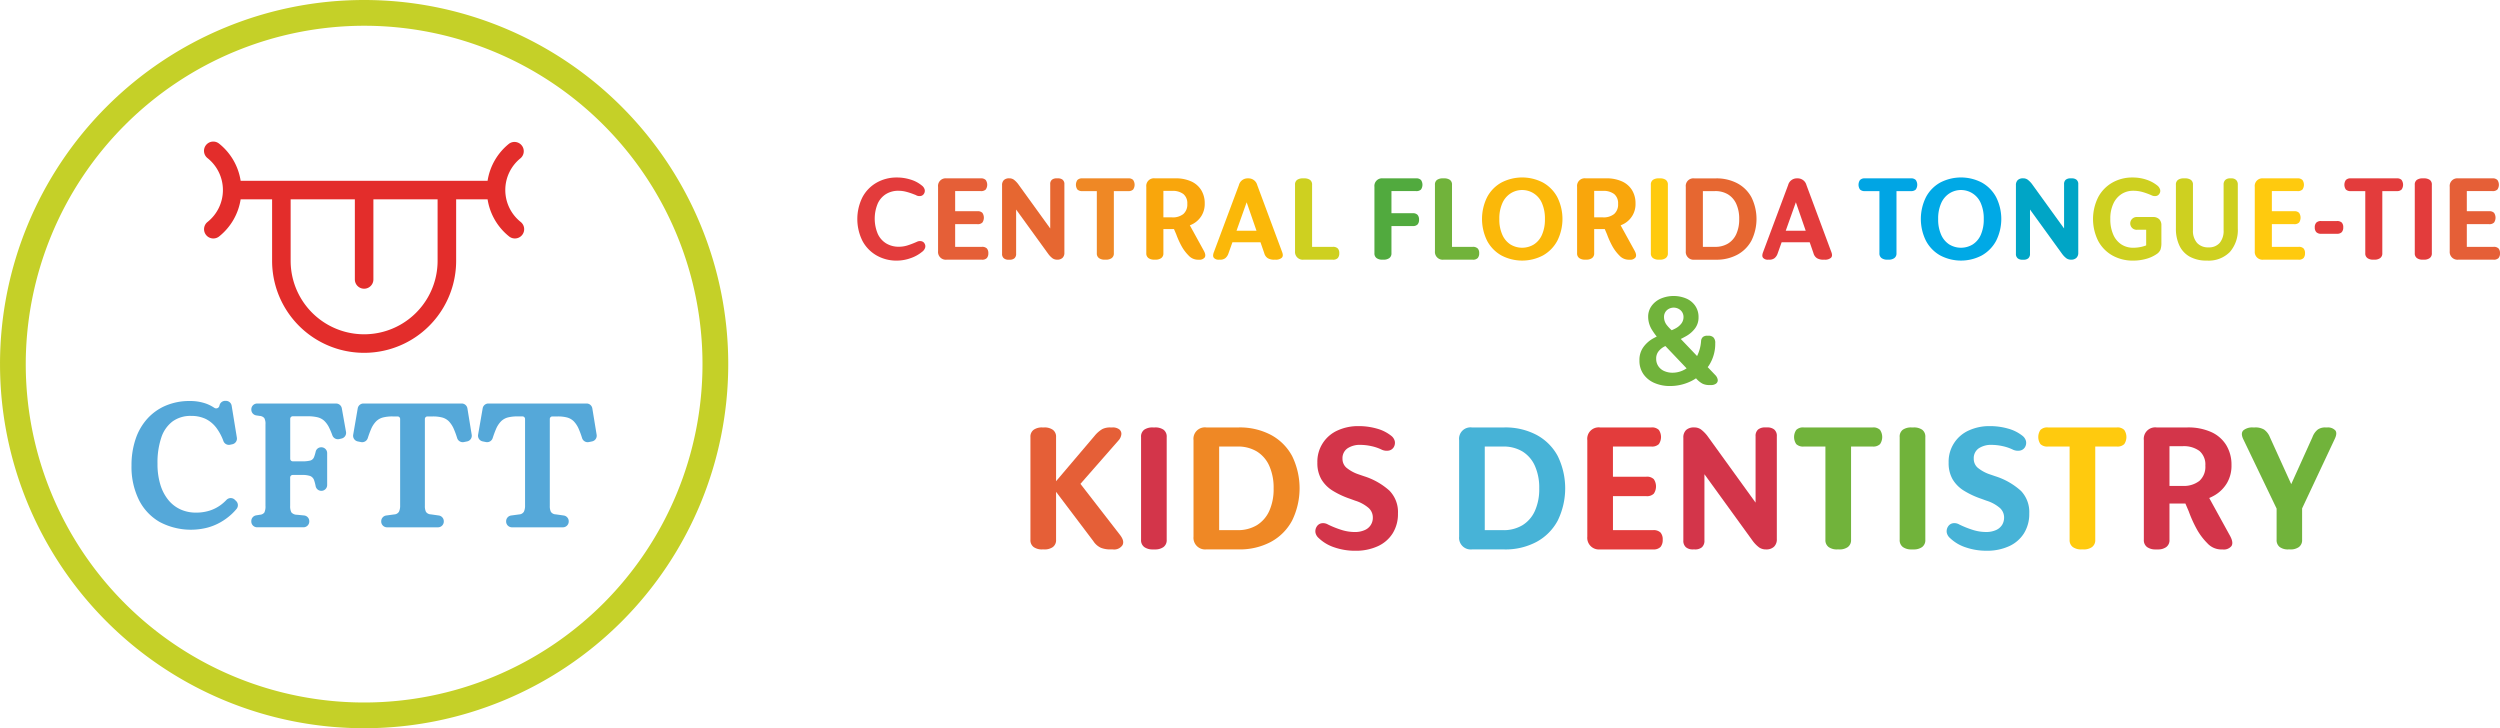 <svg xmlns="http://www.w3.org/2000/svg" xmlns:xlink="http://www.w3.org/1999/xlink" width="356.748" height="103.919" viewBox="0 0 356.748 103.919">
  <defs>
    <clipPath id="clip-path">
      <rect id="Retângulo_281" data-name="Retângulo 281" width="356.748" height="103.919" transform="translate(0 0)" fill="none"/>
    </clipPath>
  </defs>
  <g id="Grupo_238" data-name="Grupo 238" transform="translate(0 0)">
    <g id="Grupo_237" data-name="Grupo 237" clip-path="url(#clip-path)">
      <path id="Caminho_2251" data-name="Caminho 2251" d="M131.931,34.731a.728.728,0,0,0-.446-.311,1.011,1.011,0,0,0-.654.088,12.4,12.4,0,0,1-1.324.51,4.116,4.116,0,0,1-1.243.192,3.436,3.436,0,0,1-1.785-.463,3.111,3.111,0,0,1-1.22-1.372,5.6,5.6,0,0,1,0-4.343,3.094,3.094,0,0,1,1.2-1.355,3.336,3.336,0,0,1,1.737-.455,4.45,4.45,0,0,1,1.116.144,9.186,9.186,0,0,1,1.148.382,1.474,1.474,0,0,1,.3.128.984.984,0,0,0,.646.088.671.671,0,0,0,.438-.312.747.747,0,0,0,.1-.621,1.1,1.1,0,0,0-.422-.575,4.543,4.543,0,0,0-1.571-.827,6.452,6.452,0,0,0-1.985-.3,5.72,5.72,0,0,0-2.87.733,5.2,5.2,0,0,0-2.024,2.081,6.992,6.992,0,0,0,0,6.233,5.194,5.194,0,0,0,2.024,2.081,5.709,5.709,0,0,0,2.87.733,5.875,5.875,0,0,0,1.977-.351,5.161,5.161,0,0,0,1.642-.908,1.136,1.136,0,0,0,.43-.582.7.7,0,0,0-.1-.614" fill="#e33c3c"/>
      <path id="Caminho_2252" data-name="Caminho 2252" d="M140.826,35.456a.929.929,0,0,0-.717-.231H136.3V31.988h3.172a.908.908,0,0,0,.717-.239,1.234,1.234,0,0,0,0-1.371.908.908,0,0,0-.717-.239H136.3v-2.87h3.651a.929.929,0,0,0,.717-.23,1.2,1.2,0,0,0,0-1.347.908.908,0,0,0-.717-.24h-4.879a1.088,1.088,0,0,0-1.211,1.212v9.183a1.106,1.106,0,0,0,1.211,1.211h5.038a.911.911,0,0,0,.717-.238,1.02,1.02,0,0,0,.208-.687.985.985,0,0,0-.208-.677" fill="#e55f37"/>
      <path id="Caminho_2253" data-name="Caminho 2253" d="M151.643,25.651a1.029,1.029,0,0,0-.662-.2h-.207a1.019,1.019,0,0,0-.669.2.792.792,0,0,0-.239.646V32.6l-4.592-6.356a3.246,3.246,0,0,0-.614-.614,1.1,1.1,0,0,0-.645-.184,1.066,1.066,0,0,0-.758.248.97.97,0,0,0-.262.741V36.2a.8.8,0,0,0,.247.654.988.988,0,0,0,.661.208h.191a.986.986,0,0,0,.67-.208A.819.819,0,0,0,145,36.2V29.9l4.591,6.341a3.008,3.008,0,0,0,.622.631,1.142,1.142,0,0,0,.654.183,1.044,1.044,0,0,0,.749-.256.956.956,0,0,0,.271-.733V26.3a.78.78,0,0,0-.247-.646" fill="#e66731"/>
      <path id="Caminho_2254" data-name="Caminho 2254" d="M161.711,25.692a.887.887,0,0,0-.7-.24h-6.552a.906.906,0,0,0-.717.24,1.194,1.194,0,0,0,0,1.347.927.927,0,0,0,.717.231h2.057v8.863a.8.8,0,0,0,.31.7,1.347,1.347,0,0,0,.8.223h.208a1.349,1.349,0,0,0,.8-.223.805.805,0,0,0,.311-.7V27.27h2.056a.908.908,0,0,0,.7-.231,1.2,1.2,0,0,0,0-1.347" fill="#ef8825"/>
      <path id="Caminho_2255" data-name="Caminho 2255" d="M171.786,35.783l-1.995-3.626a4.893,4.893,0,0,0,.545-.264,3.284,3.284,0,0,0,1.147-1.148,3.247,3.247,0,0,0,.431-1.706,3.583,3.583,0,0,0-.494-1.9,3.228,3.228,0,0,0-1.435-1.252,5.331,5.331,0,0,0-2.264-.439h-2.934a1.09,1.09,0,0,0-1.211,1.212v9.47a.806.806,0,0,0,.311.7,1.347,1.347,0,0,0,.805.223h.223a1.322,1.322,0,0,0,.79-.223.806.806,0,0,0,.31-.7V32.69h1.513l.321.75a12.068,12.068,0,0,0,.741,1.649,5.958,5.958,0,0,0,1.021,1.371,1.8,1.8,0,0,0,1.283.6h.175a.93.93,0,0,0,.845-.327c.138-.218.1-.535-.128-.948m-4.527-4.767h-1.244V27.238h1.244a2.5,2.5,0,0,1,1.61.454,1.692,1.692,0,0,1,.558,1.4,1.792,1.792,0,0,1-.566,1.45,2.411,2.411,0,0,1-1.6.479" fill="#f9a60c"/>
      <path id="Caminho_2256" data-name="Caminho 2256" d="M182.962,35.974l-3.555-9.564a1.282,1.282,0,0,0-1.244-.958h-.143a1.274,1.274,0,0,0-1.228.958l-3.571,9.564q-.223.574.008.829a.865.865,0,0,0,.678.256h.207a1.186,1.186,0,0,0,.733-.216,1.476,1.476,0,0,0,.463-.709l.556-1.562h4.005l.54,1.562a1.2,1.2,0,0,0,.511.717,1.756,1.756,0,0,0,.908.208h.207a1.268,1.268,0,0,0,.845-.256q.3-.255.08-.829m-6.512-3.045,1.446-4.064,1.406,4.064Z" fill="#fbb809"/>
      <path id="Caminho_2257" data-name="Caminho 2257" d="M190.9,35.456a.929.929,0,0,0-.717-.231h-2.949V26.377a.813.813,0,0,0-.3-.71,1.391,1.391,0,0,0-.813-.215h-.208a1.389,1.389,0,0,0-.813.215.811.811,0,0,0-.3.71v9.47a1.108,1.108,0,0,0,1.212,1.211h4.177a.911.911,0,0,0,.717-.238,1.02,1.02,0,0,0,.208-.687.985.985,0,0,0-.208-.677" fill="#ced020"/>
      <path id="Caminho_2258" data-name="Caminho 2258" d="M202.061,27.269a.928.928,0,0,0,.716-.231,1.2,1.2,0,0,0,0-1.347.91.91,0,0,0-.716-.24h-4.72a1.089,1.089,0,0,0-1.211,1.212v9.47a.807.807,0,0,0,.31.7,1.347,1.347,0,0,0,.8.223h.208a1.347,1.347,0,0,0,.8-.223.808.808,0,0,0,.311-.7V32.259h3.013a.927.927,0,0,0,.717-.231.981.981,0,0,0,.208-.677,1.009,1.009,0,0,0-.208-.685.906.906,0,0,0-.717-.24h-3.013V27.269Z" fill="#51aa3e"/>
      <path id="Caminho_2259" data-name="Caminho 2259" d="M210.861,35.456a.929.929,0,0,0-.717-.231H207.2V26.377a.813.813,0,0,0-.3-.71,1.391,1.391,0,0,0-.813-.215h-.208a1.389,1.389,0,0,0-.813.215.811.811,0,0,0-.3.71v9.47a1.108,1.108,0,0,0,1.212,1.211h4.177a.911.911,0,0,0,.717-.238,1.02,1.02,0,0,0,.208-.687.985.985,0,0,0-.208-.677" fill="#71b33b"/>
      <path id="Caminho_2260" data-name="Caminho 2260" d="M222.22,28.123a5.182,5.182,0,0,0-2.041-2.073,6.418,6.418,0,0,0-5.93,0,5.119,5.119,0,0,0-2.033,2.073,7.024,7.024,0,0,0,0,6.248,5.17,5.17,0,0,0,2.033,2.081,6.363,6.363,0,0,0,5.93,0,5.234,5.234,0,0,0,2.041-2.081,6.947,6.947,0,0,0,0-6.248m-2.184,5.388a3.092,3.092,0,0,1-1.164,1.379,3.22,3.22,0,0,1-3.324,0,3.161,3.161,0,0,1-1.163-1.379,5.276,5.276,0,0,1-.431-2.256,5.326,5.326,0,0,1,.431-2.264,3.156,3.156,0,0,1,1.163-1.387,3.066,3.066,0,0,1,4.488,1.387,5.424,5.424,0,0,1,.423,2.264,5.372,5.372,0,0,1-.423,2.256" fill="#fbb809"/>
      <path id="Caminho_2261" data-name="Caminho 2261" d="M233.26,35.783l-1.995-3.626a4.967,4.967,0,0,0,.544-.264,3.174,3.174,0,0,0,1.578-2.854,3.592,3.592,0,0,0-.493-1.9,3.222,3.222,0,0,0-1.435-1.252,5.334,5.334,0,0,0-2.264-.439h-2.933a1.089,1.089,0,0,0-1.212,1.212v9.47a.808.808,0,0,0,.31.7,1.35,1.35,0,0,0,.806.223h.223a1.317,1.317,0,0,0,.789-.223.806.806,0,0,0,.311-.7V32.69H229l.321.75a12.187,12.187,0,0,0,.741,1.649,5.987,5.987,0,0,0,1.021,1.371,1.8,1.8,0,0,0,1.283.6h.175a.928.928,0,0,0,.845-.327c.139-.218.1-.535-.127-.948m-4.528-4.767h-1.243V27.238h1.243a2.491,2.491,0,0,1,1.61.454,1.693,1.693,0,0,1,.559,1.4,1.789,1.789,0,0,1-.567,1.45,2.409,2.409,0,0,1-1.6.479" fill="#f9a60c"/>
      <path id="Caminho_2262" data-name="Caminho 2262" d="M237.707,25.667a1.376,1.376,0,0,0-.812-.215h-.208a1.381,1.381,0,0,0-.813.215.813.813,0,0,0-.3.71v9.756a.806.806,0,0,0,.31.7,1.347,1.347,0,0,0,.8.223h.208a1.342,1.342,0,0,0,.8-.223.8.8,0,0,0,.312-.7V26.377a.811.811,0,0,0-.3-.71" fill="#ffca0e"/>
      <path id="Caminho_2263" data-name="Caminho 2263" d="M249.935,28.162a4.919,4.919,0,0,0-2.024-2.008,6.357,6.357,0,0,0-3.045-.7h-3.093a1.089,1.089,0,0,0-1.212,1.212v9.183a1.109,1.109,0,0,0,1.212,1.212h3.093a6.28,6.28,0,0,0,3.045-.71,4.946,4.946,0,0,0,2.024-2.024,6.98,6.98,0,0,0,0-6.163M247.767,33.4a3.058,3.058,0,0,1-1.179,1.354,3.465,3.465,0,0,1-1.85.471H243V27.27h1.738a3.465,3.465,0,0,1,1.85.471,3.058,3.058,0,0,1,1.179,1.362,5.09,5.09,0,0,1,.415,2.152,5.034,5.034,0,0,1-.415,2.145" fill="#e66731"/>
      <path id="Caminho_2264" data-name="Caminho 2264" d="M261.334,35.974l-3.555-9.564a1.282,1.282,0,0,0-1.244-.958h-.143a1.273,1.273,0,0,0-1.227.958l-3.572,9.564q-.224.574.008.829a.865.865,0,0,0,.678.256h.207a1.189,1.189,0,0,0,.734-.216,1.476,1.476,0,0,0,.462-.709l.556-1.562h4.005l.54,1.562a1.206,1.206,0,0,0,.51.717,1.763,1.763,0,0,0,.909.208h.207a1.272,1.272,0,0,0,.846-.256q.3-.255.079-.829m-6.512-3.045,1.446-4.065,1.406,4.065Z" fill="#e33c3c"/>
      <path id="Caminho_2265" data-name="Caminho 2265" d="M273.387,25.692a.891.891,0,0,0-.7-.24h-6.552a.906.906,0,0,0-.717.24,1.194,1.194,0,0,0,0,1.347.927.927,0,0,0,.717.231h2.057v8.863a.8.8,0,0,0,.31.7,1.348,1.348,0,0,0,.806.223h.207a1.338,1.338,0,0,0,.8-.223.8.8,0,0,0,.312-.7V27.27h2.056a.912.912,0,0,0,.7-.231,1.2,1.2,0,0,0,0-1.347" fill="#00a5e4"/>
      <path id="Caminho_2266" data-name="Caminho 2266" d="M284.84,28.123A5.182,5.182,0,0,0,282.8,26.05a6.42,6.42,0,0,0-5.931,0,5.114,5.114,0,0,0-2.031,2.073,7.006,7.006,0,0,0,0,6.248,5.165,5.165,0,0,0,2.031,2.081,6.365,6.365,0,0,0,5.931,0,5.234,5.234,0,0,0,2.041-2.081,6.947,6.947,0,0,0,0-6.248m-2.184,5.388a3.092,3.092,0,0,1-1.164,1.379,3.22,3.22,0,0,1-3.324,0,3.161,3.161,0,0,1-1.163-1.379,5.29,5.29,0,0,1-.431-2.256,5.341,5.341,0,0,1,.431-2.264,3.156,3.156,0,0,1,1.163-1.387,3.066,3.066,0,0,1,4.488,1.387,5.424,5.424,0,0,1,.423,2.264,5.373,5.373,0,0,1-.423,2.256" fill="#00a9e6"/>
      <path id="Caminho_2267" data-name="Caminho 2267" d="M296.319,25.651a1.029,1.029,0,0,0-.662-.2h-.207a1.024,1.024,0,0,0-.67.2.8.8,0,0,0-.238.646V32.6l-4.592-6.356a3.246,3.246,0,0,0-.614-.614,1.1,1.1,0,0,0-.646-.184,1.061,1.061,0,0,0-.756.248.967.967,0,0,0-.263.741V36.2a.8.8,0,0,0,.246.654.993.993,0,0,0,.662.208h.192a.984.984,0,0,0,.669-.208.816.816,0,0,0,.239-.654V29.9l4.591,6.341a3.008,3.008,0,0,0,.622.631,1.145,1.145,0,0,0,.654.183,1.05,1.05,0,0,0,.75-.256.96.96,0,0,0,.271-.733V26.3a.78.78,0,0,0-.248-.646" fill="#00a5c6"/>
      <path id="Caminho_2268" data-name="Caminho 2268" d="M308.116,31.28a1.216,1.216,0,0,0-.9-.311h-2.233a.919.919,0,0,0-.7.238.909.909,0,0,0,.7,1.579h1.275v2.232a5.229,5.229,0,0,1-.685.207,5.3,5.3,0,0,1-1.164.128,3.073,3.073,0,0,1-1.673-.462,3.165,3.165,0,0,1-1.164-1.387,5.348,5.348,0,0,1-.431-2.264,4.982,4.982,0,0,1,.439-2.193,3.225,3.225,0,0,1,1.171-1.362,3.039,3.039,0,0,1,1.658-.463,4.883,4.883,0,0,1,1.316.175,10.1,10.1,0,0,1,1.315.479,1.037,1.037,0,0,0,.662.088.667.667,0,0,0,.437-.312.719.719,0,0,0,.1-.621,1.179,1.179,0,0,0-.414-.575,4.958,4.958,0,0,0-1.563-.827,6.118,6.118,0,0,0-1.96-.3,5.7,5.7,0,0,0-2.878.733,5.207,5.207,0,0,0-2.016,2.081,6.983,6.983,0,0,0,0,6.233,5.168,5.168,0,0,0,2.032,2.081,5.943,5.943,0,0,0,2.973.733,6.863,6.863,0,0,0,1.826-.247,4.942,4.942,0,0,0,1.57-.725,1.38,1.38,0,0,0,.5-.621,2.979,2.979,0,0,0,.12-.958V32.18a1.213,1.213,0,0,0-.311-.9" fill="#ced020"/>
      <path id="Caminho_2269" data-name="Caminho 2269" d="M319.092,25.684a.925.925,0,0,0-.669-.232h-.207a.923.923,0,0,0-.67.232.875.875,0,0,0-.239.66v6.5a2.675,2.675,0,0,1-.558,1.818,2,2,0,0,1-1.6.637,2.1,2.1,0,0,1-1.633-.637,2.6,2.6,0,0,1-.583-1.818V26.377a.813.813,0,0,0-.3-.71,1.381,1.381,0,0,0-.813-.215h-.208a1.376,1.376,0,0,0-.812.215.811.811,0,0,0-.3.71v6.234a5.559,5.559,0,0,0,.495,2.422,3.527,3.527,0,0,0,1.483,1.595,4.9,4.9,0,0,0,2.439.557,4.241,4.241,0,0,0,3.283-1.227,4.746,4.746,0,0,0,1.133-3.347V26.344a.872.872,0,0,0-.24-.66" fill="#ced020"/>
      <path id="Caminho_2270" data-name="Caminho 2270" d="M328.721,35.456a.932.932,0,0,0-.717-.231h-3.811V31.988h3.172a.91.91,0,0,0,.718-.239,1.239,1.239,0,0,0,0-1.371.91.91,0,0,0-.718-.239h-3.172v-2.87h3.651a.929.929,0,0,0,.717-.23,1.194,1.194,0,0,0,0-1.347.908.908,0,0,0-.717-.24h-4.878a1.088,1.088,0,0,0-1.212,1.212v9.183a1.108,1.108,0,0,0,1.212,1.211H328a.914.914,0,0,0,.717-.238,1.02,1.02,0,0,0,.206-.687.984.984,0,0,0-.206-.677" fill="#ffca0e"/>
      <path id="Caminho_2271" data-name="Caminho 2271" d="M334.173,31.765a.954.954,0,0,0-.717-.223H331.24a.935.935,0,0,0-.71.232.96.96,0,0,0-.214.677.97.97,0,0,0,.214.67.917.917,0,0,0,.71.239h2.216a.913.913,0,0,0,.717-.239.988.988,0,0,0,.208-.67.977.977,0,0,0-.208-.686" fill="#e33c3c"/>
      <path id="Caminho_2272" data-name="Caminho 2272" d="M342.719,25.692a.887.887,0,0,0-.7-.24h-6.552a.9.9,0,0,0-.717.24,1.194,1.194,0,0,0,0,1.347.926.926,0,0,0,.717.231h2.057v8.863a.8.8,0,0,0,.31.7,1.347,1.347,0,0,0,.8.223h.208a1.34,1.34,0,0,0,.8-.223.8.8,0,0,0,.312-.7V27.27h2.056a.908.908,0,0,0,.7-.231,1.194,1.194,0,0,0,0-1.347" fill="#e33c3c"/>
      <path id="Caminho_2273" data-name="Caminho 2273" d="M346.72,25.667a1.376,1.376,0,0,0-.812-.215H345.7a1.381,1.381,0,0,0-.813.215.813.813,0,0,0-.3.71v9.756a.806.806,0,0,0,.31.7,1.347,1.347,0,0,0,.805.223h.208a1.342,1.342,0,0,0,.8-.223.8.8,0,0,0,.312-.7V26.377a.811.811,0,0,0-.3-.71" fill="#e33c3c"/>
      <path id="Caminho_2274" data-name="Caminho 2274" d="M356.542,35.456a.936.936,0,0,0-.718-.231h-3.811V31.988h3.172a.912.912,0,0,0,.719-.239,1.244,1.244,0,0,0,0-1.371.912.912,0,0,0-.719-.239h-3.172v-2.87h3.651a.933.933,0,0,0,.718-.23,1.2,1.2,0,0,0,0-1.347.911.911,0,0,0-.718-.24h-4.878a1.088,1.088,0,0,0-1.212,1.212v9.183a1.108,1.108,0,0,0,1.212,1.211h5.038a.918.918,0,0,0,.718-.238,1.025,1.025,0,0,0,.205-.687.989.989,0,0,0-.205-.677" fill="#e55f37"/>
      <path id="Caminho_2275" data-name="Caminho 2275" d="M159.816,76.322l-5.638-7.275,5.4-6.163a1.557,1.557,0,0,0,.442-.933.809.809,0,0,0-.321-.694,1.525,1.525,0,0,0-.957-.262h-.312a2.477,2.477,0,0,0-1.136.238,4.228,4.228,0,0,0-1.112.981L150.7,68.669V62.382a1.209,1.209,0,0,0-.466-1.053,2.021,2.021,0,0,0-1.207-.334h-.312a2.025,2.025,0,0,0-1.207.334,1.207,1.207,0,0,0-.466,1.053V77.016a1.205,1.205,0,0,0,.466,1.052,2.025,2.025,0,0,0,1.207.335h.312a2.021,2.021,0,0,0,1.207-.335,1.207,1.207,0,0,0,.466-1.052V70.181l5.31,7.026a2.591,2.591,0,0,0,1.1.969,3.69,3.69,0,0,0,1.364.227h.334a1.424,1.424,0,0,0,1.363-.6q.335-.6-.358-1.483" fill="#e55f37"/>
      <path id="Caminho_2276" data-name="Caminho 2276" d="M163.294,78.069a1.205,1.205,0,0,1-.466-1.052V62.382a1.216,1.216,0,0,1,.454-1.065,2.068,2.068,0,0,1,1.22-.322h.311a2.067,2.067,0,0,1,1.219.322,1.216,1.216,0,0,1,.455,1.065V77.017a1.206,1.206,0,0,1-.467,1.052,2.021,2.021,0,0,1-1.207.335H164.5a2.026,2.026,0,0,1-1.208-.335" fill="#d3354a"/>
      <path id="Caminho_2277" data-name="Caminho 2277" d="M184.375,65.059a7.378,7.378,0,0,0-3.038-3.012,9.51,9.51,0,0,0-4.567-1.052h-4.64a1.631,1.631,0,0,0-1.817,1.816V76.585A1.663,1.663,0,0,0,172.13,78.4h4.64a9.422,9.422,0,0,0,4.567-1.064,7.444,7.444,0,0,0,3.038-3.037,10.472,10.472,0,0,0,0-9.243m-3.253,7.856a4.606,4.606,0,0,1-1.77,2.033,5.194,5.194,0,0,1-2.773.705h-2.607V63.72h2.607a5.194,5.194,0,0,1,2.773.705,4.6,4.6,0,0,1,1.77,2.045,7.616,7.616,0,0,1,.622,3.229,7.53,7.53,0,0,1-.622,3.216" fill="#ef8825"/>
      <path id="Caminho_2278" data-name="Caminho 2278" d="M198.293,70.034a9.858,9.858,0,0,0-3.659-2.081l-.693-.239a5.474,5.474,0,0,1-1.83-.992,1.675,1.675,0,0,1-.538-1.256,1.7,1.7,0,0,1,.706-1.482,3.163,3.163,0,0,1,1.877-.5,7.322,7.322,0,0,1,1.542.18,6.367,6.367,0,0,1,1.495.514,1.709,1.709,0,0,0,.992.119,1.05,1.05,0,0,0,.682-.454,1.206,1.206,0,0,0,.167-.885,1.38,1.38,0,0,0-.5-.765,5.675,5.675,0,0,0-2.044-1.028,9.385,9.385,0,0,0-2.643-.359,7,7,0,0,0-2.954.61,4.862,4.862,0,0,0-2.905,4.6,4.6,4.6,0,0,0,.562,2.368A4.811,4.811,0,0,0,190.138,70a12.213,12.213,0,0,0,2.535,1.184l.718.262a5.364,5.364,0,0,1,1.924,1.052,1.817,1.817,0,0,1,.586,1.339,1.885,1.885,0,0,1-1.159,1.806,3.372,3.372,0,0,1-1.447.275,6.252,6.252,0,0,1-1.746-.263,13.608,13.608,0,0,1-2.056-.812,1.363,1.363,0,0,0-.933-.168,1.025,1.025,0,0,0-.669.478,1.242,1.242,0,0,0-.18.825,1.389,1.389,0,0,0,.466.8,5.844,5.844,0,0,0,2.225,1.327,9.072,9.072,0,0,0,3.036.489,7.512,7.512,0,0,0,3.109-.621,4.867,4.867,0,0,0,2.164-1.83,5.206,5.206,0,0,0,.778-2.881,4.362,4.362,0,0,0-1.2-3.228" fill="#d3354a"/>
      <path id="Caminho_2279" data-name="Caminho 2279" d="M222.278,65.059a7.38,7.38,0,0,0-3.039-3.012,9.5,9.5,0,0,0-4.566-1.052h-4.64a1.631,1.631,0,0,0-1.817,1.816V76.585a1.661,1.661,0,0,0,1.817,1.818h4.64a9.415,9.415,0,0,0,4.566-1.064,7.446,7.446,0,0,0,3.039-3.037,10.48,10.48,0,0,0,0-9.243m-3.254,7.856a4.612,4.612,0,0,1-1.77,2.033,5.2,5.2,0,0,1-2.773.705h-2.606V63.72h2.606a5.2,5.2,0,0,1,2.773.705,4.6,4.6,0,0,1,1.77,2.045,7.616,7.616,0,0,1,.623,3.229,7.529,7.529,0,0,1-.623,3.216" fill="#47b3d7"/>
      <path id="Caminho_2280" data-name="Caminho 2280" d="M236.96,76a1.4,1.4,0,0,0-1.077-.348h-5.714V70.8h4.759A1.365,1.365,0,0,0,236,70.44a1.855,1.855,0,0,0,0-2.056,1.365,1.365,0,0,0-1.075-.358h-4.759V63.721h5.476a1.391,1.391,0,0,0,1.075-.347,1.8,1.8,0,0,0,0-2.021,1.37,1.37,0,0,0-1.075-.358h-7.317a1.632,1.632,0,0,0-1.818,1.817V76.586a1.662,1.662,0,0,0,1.818,1.818h7.555a1.374,1.374,0,0,0,1.077-.358,1.535,1.535,0,0,0,.31-1.029A1.482,1.482,0,0,0,236.96,76" fill="#e33c3c"/>
      <path id="Caminho_2281" data-name="Caminho 2281" d="M253.185,61.293a1.531,1.531,0,0,0-.993-.3h-.31a1.525,1.525,0,0,0-1.005.3,1.2,1.2,0,0,0-.358.968v9.461l-6.887-9.533a4.99,4.99,0,0,0-.921-.921,1.654,1.654,0,0,0-.969-.273,1.6,1.6,0,0,0-1.135.369,1.455,1.455,0,0,0-.395,1.112V77.112a1.212,1.212,0,0,0,.37.98,1.5,1.5,0,0,0,.993.311h.288a1.489,1.489,0,0,0,1-.311,1.23,1.23,0,0,0,.358-.98V67.67l6.888,9.513a4.486,4.486,0,0,0,.931.945,1.712,1.712,0,0,0,.981.275,1.571,1.571,0,0,0,1.124-.383,1.435,1.435,0,0,0,.407-1.1V62.261a1.172,1.172,0,0,0-.371-.968" fill="#d3354a"/>
      <path id="Caminho_2282" data-name="Caminho 2282" d="M268.286,61.353a1.334,1.334,0,0,0-1.052-.358H257.4a1.366,1.366,0,0,0-1.076.358,1.8,1.8,0,0,0,0,2.02,1.391,1.391,0,0,0,1.076.348h3.085V77.016a1.211,1.211,0,0,0,.466,1.053,2.024,2.024,0,0,0,1.208.334h.311a2.023,2.023,0,0,0,1.207-.334,1.209,1.209,0,0,0,.467-1.053V63.721h3.085a1.358,1.358,0,0,0,1.052-.348,1.8,1.8,0,0,0,0-2.02" fill="#71b33b"/>
      <path id="Caminho_2283" data-name="Caminho 2283" d="M274.288,61.317a2.072,2.072,0,0,0-1.22-.322h-.311a2.065,2.065,0,0,0-1.219.322,1.214,1.214,0,0,0-.455,1.065V77.017a1.209,1.209,0,0,0,.466,1.052,2.028,2.028,0,0,0,1.208.335h.311a2.023,2.023,0,0,0,1.207-.335,1.207,1.207,0,0,0,.467-1.052V62.382a1.218,1.218,0,0,0-.454-1.065" fill="#71b33b"/>
      <path id="Caminho_2284" data-name="Caminho 2284" d="M288.373,70.034a9.866,9.866,0,0,0-3.659-2.081l-.694-.239a5.487,5.487,0,0,1-1.829-.992,1.674,1.674,0,0,1-.537-1.256,1.7,1.7,0,0,1,.7-1.482,3.169,3.169,0,0,1,1.878-.5,7.322,7.322,0,0,1,1.542.18,6.368,6.368,0,0,1,1.495.514,1.709,1.709,0,0,0,.992.119,1.048,1.048,0,0,0,.681-.454,1.207,1.207,0,0,0,.168-.885,1.38,1.38,0,0,0-.5-.765,5.68,5.68,0,0,0-2.045-1.028,9.376,9.376,0,0,0-2.641-.359,7,7,0,0,0-2.955.61,4.859,4.859,0,0,0-2.9,4.6,4.6,4.6,0,0,0,.561,2.368A4.8,4.8,0,0,0,280.219,70a12.154,12.154,0,0,0,2.534,1.184l.717.262a5.361,5.361,0,0,1,1.925,1.052,1.818,1.818,0,0,1,.587,1.339A2,2,0,0,1,285.7,74.9a1.974,1.974,0,0,1-.873.74,3.369,3.369,0,0,1-1.447.275,6.247,6.247,0,0,1-1.746-.263,13.609,13.609,0,0,1-2.056-.812,1.363,1.363,0,0,0-.933-.168,1.027,1.027,0,0,0-.669.478,1.242,1.242,0,0,0-.18.825,1.384,1.384,0,0,0,.466.8,5.848,5.848,0,0,0,2.224,1.327,9.078,9.078,0,0,0,3.037.489,7.509,7.509,0,0,0,3.109-.621,4.867,4.867,0,0,0,2.164-1.83,5.2,5.2,0,0,0,.778-2.881,4.362,4.362,0,0,0-1.2-3.228" fill="#47b3d7"/>
      <path id="Caminho_2285" data-name="Caminho 2285" d="M303.128,61.353a1.334,1.334,0,0,0-1.052-.358h-9.829a1.366,1.366,0,0,0-1.076.358,1.8,1.8,0,0,0,0,2.02,1.391,1.391,0,0,0,1.076.348h3.085V77.016a1.211,1.211,0,0,0,.466,1.053,2.024,2.024,0,0,0,1.208.334h.311a2.025,2.025,0,0,0,1.207-.334,1.209,1.209,0,0,0,.467-1.053V63.721h3.085a1.358,1.358,0,0,0,1.052-.348,1.8,1.8,0,0,0,0-2.02" fill="#ffca0e"/>
      <path id="Caminho_2286" data-name="Caminho 2286" d="M318.24,76.49l-2.986-5.425a7.143,7.143,0,0,0,.81-.409,4.952,4.952,0,0,0,1.721-1.722,4.877,4.877,0,0,0,.647-2.559,5.365,5.365,0,0,0-.743-2.846,4.827,4.827,0,0,0-2.152-1.877,7.994,7.994,0,0,0-3.395-.657h-4.4a1.631,1.631,0,0,0-1.817,1.816V77.017a1.208,1.208,0,0,0,.465,1.052,2.028,2.028,0,0,0,1.208.335h.335a1.975,1.975,0,0,0,1.183-.335,1.2,1.2,0,0,0,.467-1.052V71.852h2.269l.482,1.123a17.818,17.818,0,0,0,1.112,2.476,8.924,8.924,0,0,0,1.529,2.056,2.7,2.7,0,0,0,1.926.9h.263a1.4,1.4,0,0,0,1.268-.491c.206-.327.142-.8-.192-1.423m-6.791-7.15h-1.866V63.673h1.866a3.739,3.739,0,0,1,2.414.681,2.54,2.54,0,0,1,.837,2.093,2.691,2.691,0,0,1-.848,2.176,3.622,3.622,0,0,1-2.4.717" fill="#d3354a"/>
      <path id="Caminho_2287" data-name="Caminho 2287" d="M333.2,61.376a1.418,1.418,0,0,0-1.065-.381h-.31a1.841,1.841,0,0,0-1.077.3,2.463,2.463,0,0,0-.764,1.088l-3.028,6.706-3.045-6.706a2.442,2.442,0,0,0-.837-1.088,2.417,2.417,0,0,0-1.293-.3h-.31a2.006,2.006,0,0,0-1.3.381c-.312.256-.338.671-.083,1.244l4.783,9.956v4.44a1.223,1.223,0,0,0,.453,1.052,1.971,1.971,0,0,0,1.2.335h.31a2.025,2.025,0,0,0,1.209-.335,1.205,1.205,0,0,0,.466-1.052V72.549l4.664-9.929q.406-.859.035-1.244" fill="#71b33b"/>
      <path id="Caminho_2288" data-name="Caminho 2288" d="M244.728,53.48l-1.041-1.091c.052-.072.11-.138.16-.213a5.69,5.69,0,0,0,.916-3.2,1.1,1.1,0,0,0-.259-.829.975.975,0,0,0-.691-.242h-.174a.99.99,0,0,0-.621.173.837.837,0,0,0-.276.586,5.662,5.662,0,0,1-.57,2.143l-2.326-2.437c.31-.154.586-.3.824-.439a4.084,4.084,0,0,0,1.217-1.079,2.576,2.576,0,0,0,.493-1.59,2.8,2.8,0,0,0-.458-1.6,2.977,2.977,0,0,0-1.27-1.053,4.676,4.676,0,0,0-3.695.017,3.162,3.162,0,0,0-1.3,1.062,2.6,2.6,0,0,0-.466,1.52,3.558,3.558,0,0,0,.552,1.873,9.08,9.08,0,0,0,.673.946c-.2.1-.387.2-.552.289a4.355,4.355,0,0,0-1.33,1.183,3.107,3.107,0,0,0-.587,1.944,3.319,3.319,0,0,0,.578,1.96,3.673,3.673,0,0,0,1.573,1.252,5.5,5.5,0,0,0,2.218.431,6.785,6.785,0,0,0,3.127-.759,6.33,6.33,0,0,0,.576-.342l.062.066a3.1,3.1,0,0,0,.9.716,2.239,2.239,0,0,0,.932.181h.226a1.208,1.208,0,0,0,.733-.2.59.59,0,0,0,.25-.536,1.224,1.224,0,0,0-.4-.734m-6.874-9.2a1.476,1.476,0,0,1,1.987.009,1.29,1.29,0,0,1,.4.959,1.516,1.516,0,0,1-.294.906,2.514,2.514,0,0,1-.838.708,5.377,5.377,0,0,1-.558.264,5.748,5.748,0,0,1-.729-.782,1.861,1.861,0,0,1-.362-1.1,1.284,1.284,0,0,1,.4-.968m2.686,8.377a3.549,3.549,0,0,1-1.857.535,2.913,2.913,0,0,1-1.209-.242,1.936,1.936,0,0,1-.838-.7,1.859,1.859,0,0,1-.3-1.046,1.649,1.649,0,0,1,.328-1.053,2.572,2.572,0,0,1,.786-.665c.059-.032.127-.066.2-.1l3.026,3.181c-.044.029-.084.063-.129.09" fill="#71b33b"/>
      <path id="Caminho_2289" data-name="Caminho 2289" d="M51.96,3.675A48.285,48.285,0,1,1,3.675,51.96,48.34,48.34,0,0,1,51.96,3.675M51.96,0a51.959,51.959,0,1,0,51.96,51.96A51.96,51.96,0,0,0,51.96,0" fill="#c5d028"/>
      <path id="Caminho_2290" data-name="Caminho 2290" d="M74.3,31.671a5.821,5.821,0,0,1,0-9.107A1.323,1.323,0,0,0,72.651,20.5a8.43,8.43,0,0,0-3.073,5.3H34.341a8.427,8.427,0,0,0-3.072-5.3,1.323,1.323,0,1,0-1.653,2.066,5.822,5.822,0,0,1,0,9.107,1.323,1.323,0,1,0,1.653,2.067,8.427,8.427,0,0,0,3.072-5.3h4.487v8.776a13.132,13.132,0,0,0,26.264,0V28.441h4.486a8.433,8.433,0,0,0,3.073,5.3A1.323,1.323,0,0,0,74.3,31.671M62.445,37.217a10.485,10.485,0,1,1-20.97,0V28.441h9.162V39.875a1.323,1.323,0,1,0,2.646,0V28.441h9.162Z" fill="#e32d2b"/>
      <path id="Caminho_2291" data-name="Caminho 2291" d="M33.509,71.315a.835.835,0,0,0-1.2.029,6.4,6.4,0,0,1-.751.671,5.455,5.455,0,0,1-1.627.845,6.392,6.392,0,0,1-1.981.29,5.267,5.267,0,0,1-2.157-.441,4.806,4.806,0,0,1-1.741-1.325,6.336,6.336,0,0,1-1.161-2.195,10.032,10.032,0,0,1-.416-3.027,11.173,11.173,0,0,1,.543-3.722,4.7,4.7,0,0,1,1.614-2.308,4.357,4.357,0,0,1,2.637-.782,4.766,4.766,0,0,1,2.081.429,4.325,4.325,0,0,1,1.59,1.362,7.4,7.4,0,0,1,.944,1.805.829.829,0,0,0,.943.519l.325-.068a.829.829,0,0,0,.649-.946l-.742-4.55a.829.829,0,0,0-.819-.7h-.109a.83.83,0,0,0-.818.689.473.473,0,0,1-.737.3,5.476,5.476,0,0,0-1.188-.6,6.816,6.816,0,0,0-2.321-.366,8.6,8.6,0,0,0-3.406.656,7.463,7.463,0,0,0-2.636,1.867,8.237,8.237,0,0,0-1.678,2.914,11.638,11.638,0,0,0-.581,3.772,10.625,10.625,0,0,0,1.048,4.882,7.483,7.483,0,0,0,2.964,3.166,9.506,9.506,0,0,0,6.736.833,7.933,7.933,0,0,0,1.943-.782,8.6,8.6,0,0,0,1.577-1.148,7.894,7.894,0,0,0,.731-.774.828.828,0,0,0-.064-1.107Z" fill="#55a8d9"/>
      <path id="Caminho_2292" data-name="Caminho 2292" d="M48.777,58.268a.83.83,0,0,0-.817-.685H36.694a.831.831,0,0,0-.83.83v.044a.829.829,0,0,0,.708.821l.478.072a.941.941,0,0,1,.668.315,1.714,1.714,0,0,1,.164.9v11.6a2.063,2.063,0,0,1-.151.959.842.842,0,0,1-.631.328l-.54.088a.83.83,0,0,0-.7.819v.054a.83.83,0,0,0,.83.83h6.615a.83.83,0,0,0,.83-.83v-.033a.829.829,0,0,0-.747-.826l-1.019-.1a1.023,1.023,0,0,1-.8-.353,1.948,1.948,0,0,1-.164-.934V68.14a.364.364,0,0,1,.364-.364H43.1a3.433,3.433,0,0,1,1.173.152,1,1,0,0,1,.568.656,5.85,5.85,0,0,1,.2.786.83.83,0,0,0,1.645-.152V64.656a.831.831,0,0,0-.916-.825l-.019,0a.8.8,0,0,0-.7.605,5.874,5.874,0,0,1-.222.752.83.83,0,0,1-.543.53,4.347,4.347,0,0,1-1.16.113H41.778a.363.363,0,0,1-.364-.363V59.763a.364.364,0,0,1,.364-.363h2.084a6.159,6.159,0,0,1,1.425.139,2.208,2.208,0,0,1,.972.5,3.426,3.426,0,0,1,.731,1.035,11.07,11.07,0,0,1,.44,1.053.835.835,0,0,0,.969.531l.347-.081a.83.83,0,0,0,.629-.954Z" fill="#55a8d9"/>
      <path id="Caminho_2293" data-name="Caminho 2293" d="M66.7,58.279a.831.831,0,0,0-.819-.7H51.868a.832.832,0,0,0-.819.688L50.4,62.036a.831.831,0,0,0,.652.955l.47.095a.835.835,0,0,0,.955-.562c.155-.475.3-.881.448-1.22a3.587,3.587,0,0,1,.73-1.16,2.158,2.158,0,0,1,.985-.568,5.393,5.393,0,0,1,1.375-.151h.722a.363.363,0,0,1,.362.363V72.115a2,2,0,0,1-.163.9.829.829,0,0,1-.67.391l-1.147.155a.831.831,0,0,0-.72.823v.034a.831.831,0,0,0,.831.83H62.5a.831.831,0,0,0,.83-.83v-.036a.832.832,0,0,0-.719-.822L61.487,73.4a.867.867,0,0,1-.706-.366,1.871,1.871,0,0,1-.151-.845v-12.4a.363.363,0,0,1,.363-.363h.771a5.162,5.162,0,0,1,1.339.151,2.127,2.127,0,0,1,.958.555,3.732,3.732,0,0,1,.731,1.161,12.23,12.23,0,0,1,.444,1.22.833.833,0,0,0,.957.571l.466-.094a.831.831,0,0,0,.654-.947Z" fill="#55a8d9"/>
      <path id="Caminho_2294" data-name="Caminho 2294" d="M85.14,62.042l-.615-3.763a.831.831,0,0,0-.819-.7H69.694a.829.829,0,0,0-.817.688l-.652,3.765a.831.831,0,0,0,.653.955l.469.095a.834.834,0,0,0,.955-.562q.232-.712.448-1.22a3.6,3.6,0,0,1,.731-1.16,2.15,2.15,0,0,1,.984-.568,5.4,5.4,0,0,1,1.375-.151h.721a.364.364,0,0,1,.364.363V72.115a1.983,1.983,0,0,1-.164.9.828.828,0,0,1-.669.391l-1.148.155a.83.83,0,0,0-.719.823v.034a.831.831,0,0,0,.83.83h7.272a.831.831,0,0,0,.83-.83v-.035a.831.831,0,0,0-.718-.823L79.315,73.4a.867.867,0,0,1-.707-.366,1.871,1.871,0,0,1-.151-.845v-12.4a.363.363,0,0,1,.363-.363h.772a5.136,5.136,0,0,1,1.337.151,2.125,2.125,0,0,1,.959.555,3.745,3.745,0,0,1,.732,1.161,12.506,12.506,0,0,1,.443,1.22.834.834,0,0,0,.958.571l.465-.094a.829.829,0,0,0,.654-.947" fill="#55a8d9"/>
    </g>
  </g>
</svg>
